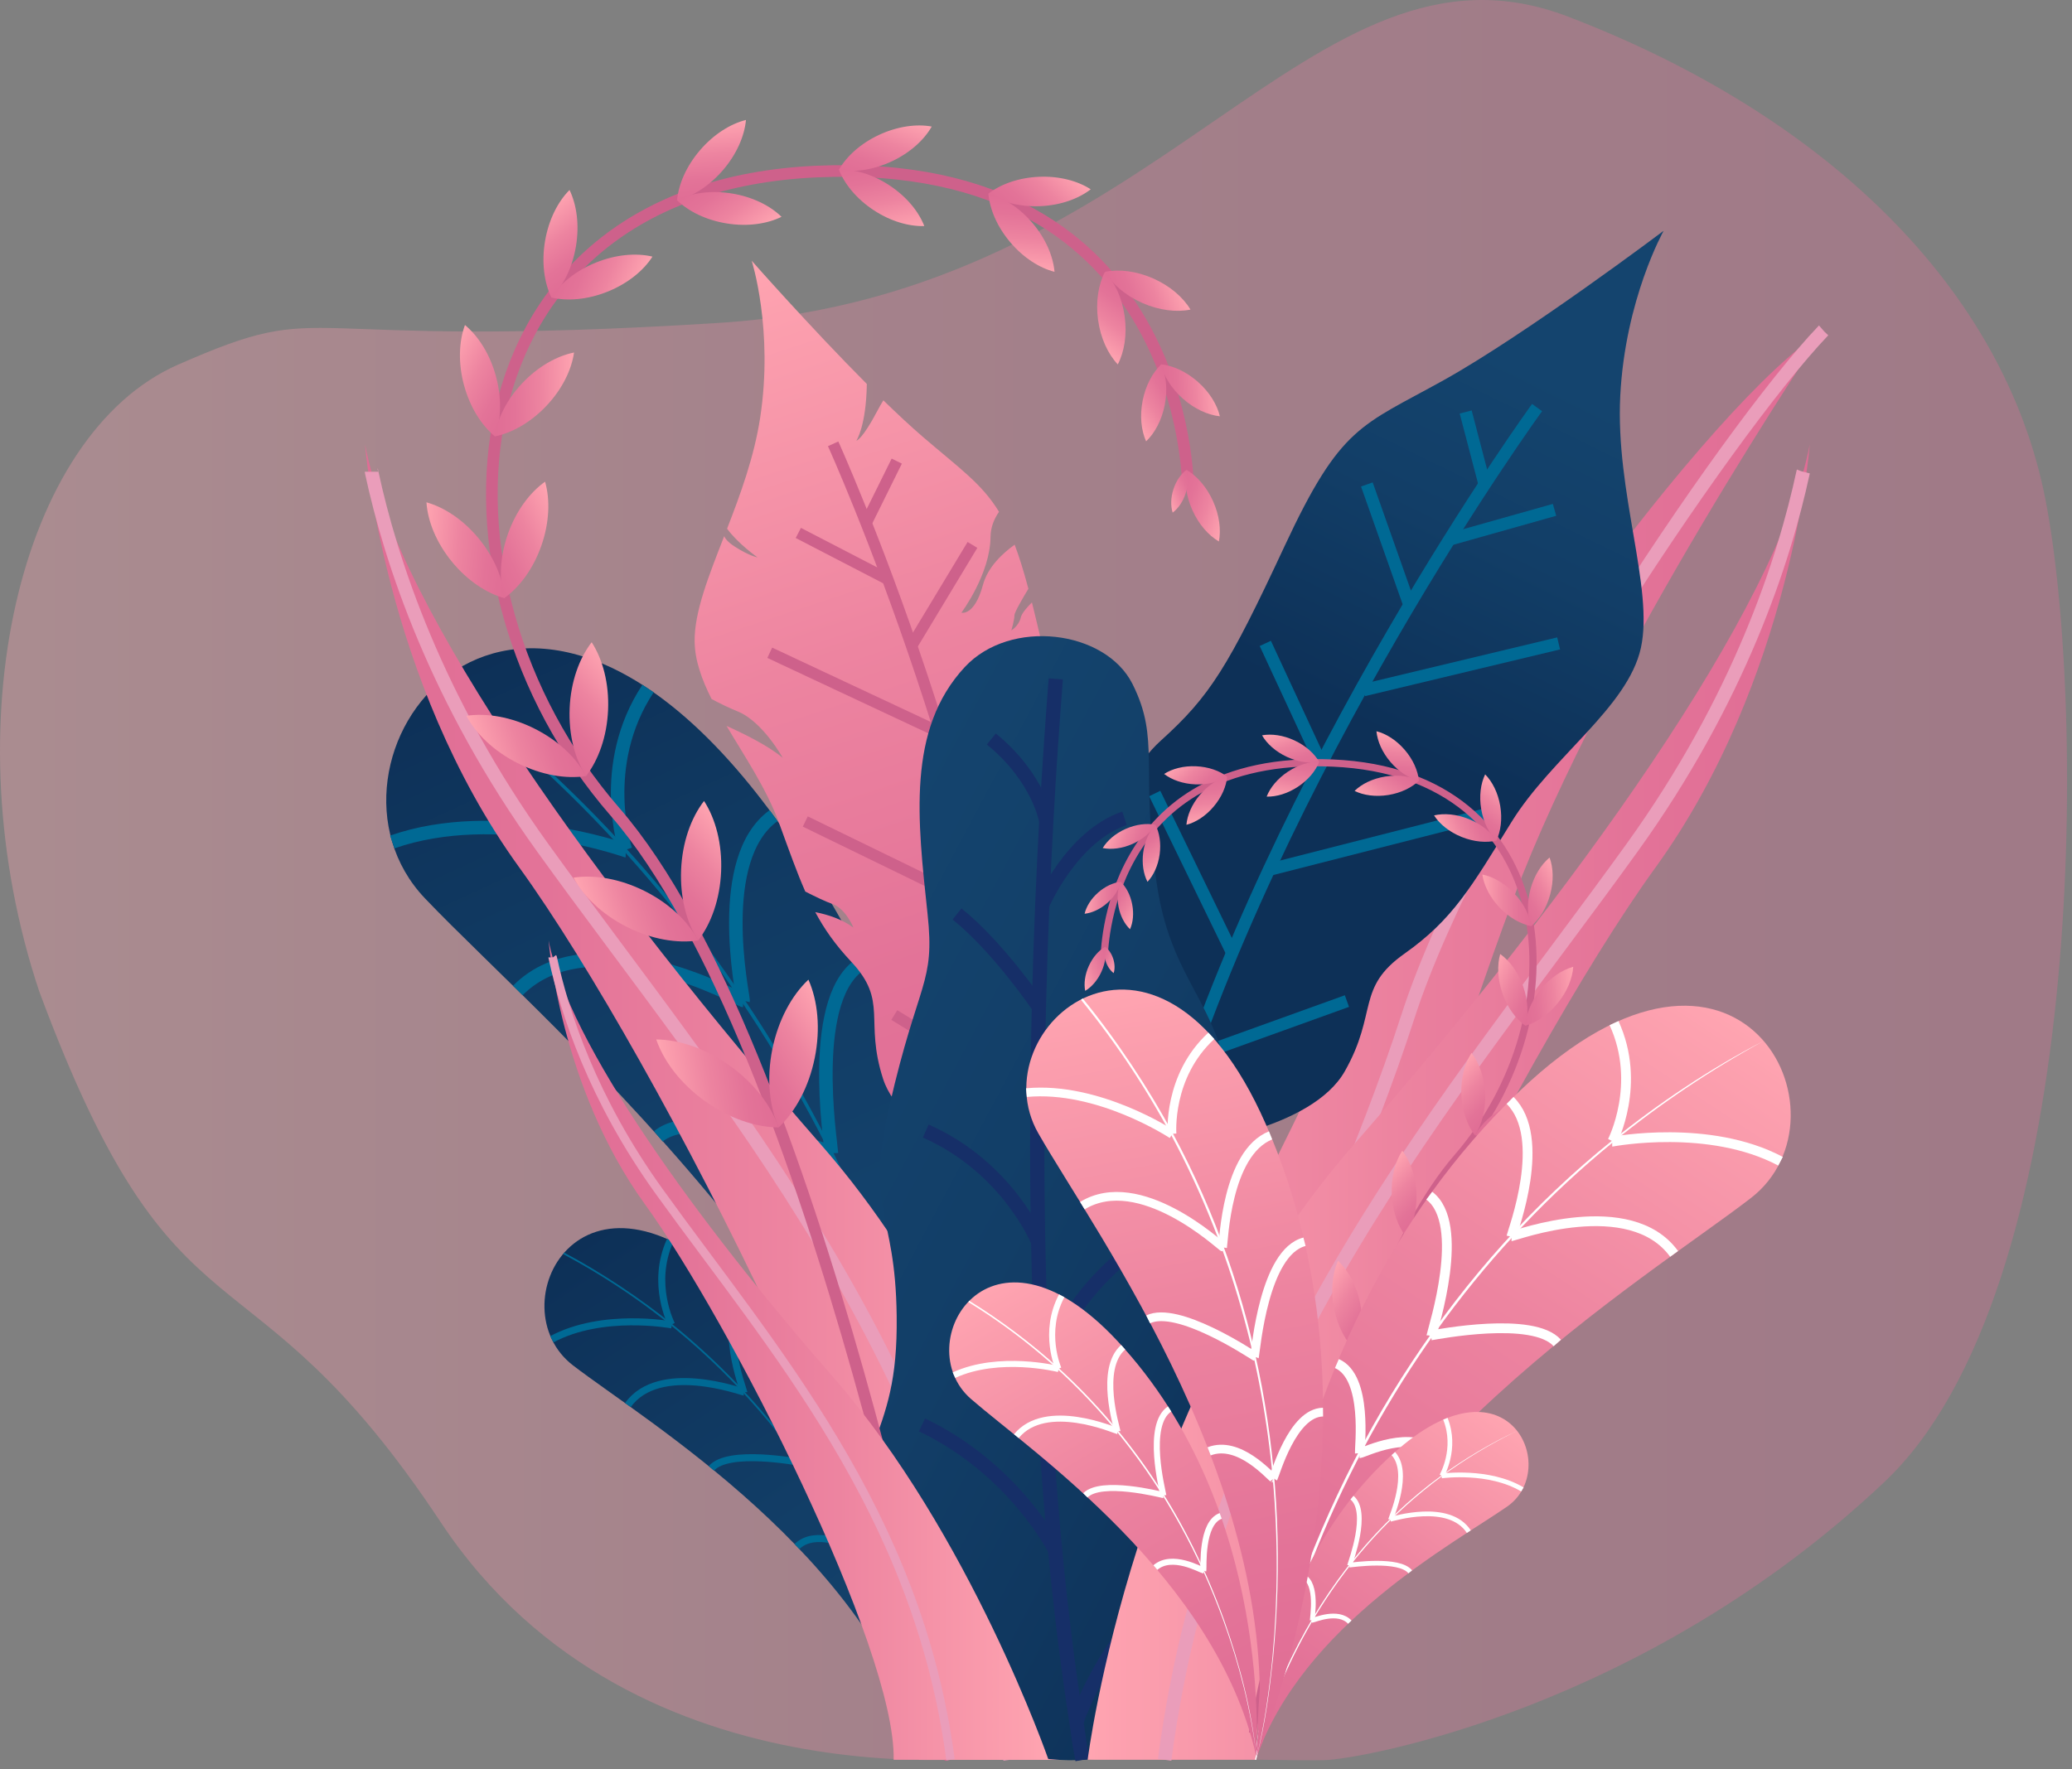 <svg width="233" height="199" viewBox="0 0 233 199" fill="none" xmlns="http://www.w3.org/2000/svg">
<rect x="0" y="0" width="233" height="199" fill="#808080" stroke="none"/>
<path opacity="0.33" d="M114.851 197.364C114.851 197.364 71.52 204.366 49.585 171.26C27.648 138.154 19.993 153.5 4.406 111.5C-5.594 81.5 2.2 48.851 19.993 41.029C37.786 33.206 30.961 39.477 80.854 36.319C130.747 33.161 147.196 -9.295 176.32 1.864C205.445 13.023 225.422 32.55 230.025 56.239C234.624 79.928 234.674 145.164 211.934 166.67C184.779 192.354 152.929 197.872 149.005 197.984C144.328 198.117 114.851 197.366 114.851 197.366V197.364Z" fill="url(#paint0_linear_639_8003)"/>
<path d="M110.482 196.871C110.482 196.871 120.982 135.819 85.657 89.981C56.928 52.7 33.386 85.921 47.791 101.052C61.86 115.832 104.671 151.4 110.482 196.871V196.871Z" fill="url(#paint1_linear_639_8003)"/>
<path d="M49.428 76.802C82.344 101.512 102.802 138.589 109.011 179.466C109.849 185.226 110.469 191.037 110.505 196.863C110.59 191.11 109.906 185.199 109.128 179.451C104.488 147.916 91.478 118.669 70.507 95.543C64.643 89.032 57.071 82.055 49.658 76.502L49.43 76.805L49.428 76.802Z" fill="#006994"/>
<path d="M44.11 94.708C55.912 90.586 70.114 95.591 70.359 95.668H70.361" stroke="#006994" stroke-width="1.52" stroke-miterlimit="10"/>
<path d="M72.873 77.45C67.155 86.106 70.335 95.593 70.335 95.593" stroke="#006994" stroke-width="1.52" stroke-miterlimit="10"/>
<path d="M86.988 91.747C80.294 96.587 83.515 111.612 83.562 112.528C83.562 112.541 83.567 112.548 83.565 112.556L83.57 112.606" stroke="#006994" stroke-width="1.52" stroke-miterlimit="10"/>
<path d="M97.123 108.254C90.734 111.672 93.424 128.407 93.484 129.595V129.61V129.615C93.487 129.688 93.489 129.728 93.489 129.728" stroke="#006994" stroke-width="1.52" stroke-miterlimit="10"/>
<path d="M58.23 111.412C66.42 103.146 82.937 112.33 83.54 112.518H83.543C83.543 112.518 83.558 112.525 83.56 112.525H83.562" stroke="#006994" stroke-width="1.52" stroke-miterlimit="10"/>
<path d="M74.035 127.821C78.389 124.215 92.636 129.34 93.477 129.595H93.485C93.532 129.613 93.555 129.62 93.555 129.62" stroke="#006994" stroke-width="1.52" stroke-miterlimit="10"/>
<path d="M107.332 136.164C102.227 137.501 101.899 148.539 101.716 149.28C101.706 149.318 101.704 149.34 101.696 149.355V149.365" stroke="#006994" stroke-width="1.52" stroke-miterlimit="10"/>
<path d="M89.789 147.513C94.324 144.328 100.996 149.14 101.699 149.353C101.721 149.36 101.736 149.365 101.751 149.368C101.784 149.378 101.799 149.383 101.799 149.383" stroke="#006994" stroke-width="1.52" stroke-miterlimit="10"/>
<path d="M104.152 197.516C104.152 197.516 104.622 165.484 82.9 144.896C65.232 128.151 55.87 147.013 64.442 153.587C72.815 160.011 97.537 174.751 104.152 197.514V197.516Z" fill="url(#paint2_linear_639_8003)"/>
<path d="M63.335 141.067C79.507 149.693 91.561 163.464 98.846 180.279C101.214 185.809 103.141 191.568 104.164 197.509C103.226 191.593 101.269 185.777 98.944 180.239C93.633 167.819 85.896 157.276 75.578 148.93C72.072 146.084 67.647 143.131 63.428 140.894L63.335 141.067V141.067Z" fill="#006994"/>
<path d="M62.054 150.642C67.753 147.591 75.41 149.007 75.543 149.027" stroke="#006994" stroke-width="0.79" stroke-miterlimit="10"/>
<path d="M75.366 139.52C73.138 144.403 75.523 148.992 75.523 148.992" stroke="#006994" stroke-width="0.79" stroke-miterlimit="10"/>
<path d="M83.721 145.691C80.688 148.699 83.538 156.119 83.636 156.582C83.636 156.587 83.641 156.592 83.641 156.595L83.646 156.62" stroke="#006994" stroke-width="0.79" stroke-miterlimit="10"/>
<path d="M90.225 153.312C87.234 155.569 89.949 163.905 90.077 164.508V164.516C90.085 164.553 90.09 164.573 90.09 164.573" stroke="#006994" stroke-width="0.79" stroke-miterlimit="10"/>
<path d="M70.606 158.044C74.127 153.164 83.301 156.532 83.627 156.58C83.627 156.58 83.634 156.58 83.637 156.58" stroke="#006994" stroke-width="0.79" stroke-miterlimit="10"/>
<path d="M79.998 165.161C81.932 162.969 89.622 164.445 90.073 164.508H90.078C90.103 164.513 90.115 164.513 90.115 164.513" stroke="#006994" stroke-width="0.79" stroke-miterlimit="10"/>
<path d="M97.678 166.753C95.178 167.844 95.893 173.51 95.861 173.903C95.861 173.923 95.861 173.935 95.856 173.943V173.948" stroke="#006994" stroke-width="0.79" stroke-miterlimit="10"/>
<path d="M89.622 173.957C91.684 171.965 95.478 173.89 95.856 173.942C95.868 173.942 95.876 173.947 95.883 173.947C95.901 173.947 95.908 173.952 95.908 173.952" stroke="#006994" stroke-width="0.79" stroke-miterlimit="10"/>
<path d="M81.438 60.31C79.679 64.82 78.072 68.842 78.112 72.157C78.14 74.272 78.906 76.422 80.017 78.624C80.855 79.077 81.874 79.585 82.965 80.028C85.782 81.177 88.017 85.243 88.017 85.243C86.481 83.939 83.778 82.585 81.701 81.652C83.755 85.118 86.2 88.724 87.597 92.546C88.738 95.679 89.611 98.141 90.557 100.286C91.691 100.861 92.89 101.437 93.568 101.665C95.122 102.193 95.968 104.342 95.968 104.342C94.701 103.386 93.082 102.876 91.678 102.598C92.712 104.535 93.948 106.282 95.715 108.169C99.932 112.671 97.164 114.7 99.299 121.34C101.433 127.976 113.268 131.895 113.268 131.895L116.191 132.343C116.191 132.343 122.8 118.987 125.853 112.796C128.903 106.605 128.959 97.148 124.897 91.615C123.803 90.126 122.917 88.792 122.139 87.378C121.428 88.006 120.565 88.937 120.302 89.925C119.834 91.7 118.576 92.768 118.576 92.768C118.576 92.768 120.31 88.559 121.033 85.13C119.514 81.697 118.308 77.268 116.413 69.277C116.288 68.751 116.166 68.249 116.043 67.76C115.487 68.311 114.907 68.977 114.787 69.46C114.549 70.451 113.728 70.904 113.728 70.904C113.728 70.904 114.076 69.728 114.076 69.209C114.079 68.859 115.03 67.24 115.645 66.226C115.125 64.264 114.619 62.643 114.099 61.266C112.755 62.23 111.073 63.782 110.535 65.793C109.584 69.322 108.11 68.917 108.11 68.917C108.11 68.917 111.356 64.567 111.386 60.391C111.396 59.33 111.776 58.383 112.342 57.57C110.4 54.385 107.925 52.71 103.736 49.104C102.382 47.938 100.883 46.537 99.334 45.03C99.101 45.408 98.876 45.808 98.658 46.219C96.946 49.472 96.303 49.57 96.303 49.57C96.303 49.57 97.404 47.92 97.477 43.191C91.07 36.759 84.529 29.327 84.529 29.327C84.529 29.327 87.004 37.067 85.48 46.999C84.802 51.404 83.263 55.603 81.761 59.467C82.98 61.151 85.184 62.695 85.184 62.695C85.184 62.695 84.278 62.548 82.629 61.487C81.871 60.996 81.553 60.598 81.436 60.313L81.438 60.31Z" fill="url(#paint3_linear_639_8003)"/>
<path d="M93.688 49.922C93.688 49.922 112.73 91.927 116.196 132.341C119.662 172.751 115.728 186.735 113.466 197.704" stroke="#CE618B" stroke-width="1.28" stroke-miterlimit="10"/>
<path d="M97.398 58.829L100.842 51.867" stroke="#CE618B" stroke-width="1.28" stroke-miterlimit="10"/>
<path d="M99.82 65.153L89.773 59.947" stroke="#CE618B" stroke-width="1.28" stroke-miterlimit="10"/>
<path d="M102.509 72.645L109.355 61.294" stroke="#CE618B" stroke-width="1.28" stroke-miterlimit="10"/>
<path d="M105.371 82.243L86.56 73.424" stroke="#CE618B" stroke-width="1.28" stroke-miterlimit="10"/>
<path d="M108.149 90.616L116.34 79.563" stroke="#CE618B" stroke-width="1.28" stroke-miterlimit="10"/>
<path d="M111.109 102.413L90.556 92.405" stroke="#CE618B" stroke-width="1.28" stroke-miterlimit="10"/>
<path d="M113.221 111.677L124.422 97.12" stroke="#CE618B" stroke-width="1.28" stroke-miterlimit="10"/>
<path d="M114.988 123.001L100.566 114.175" stroke="#CE618B" stroke-width="1.28" stroke-miterlimit="10"/>
<path d="M109.04 197.944C109.04 197.944 149.301 120.769 154.629 106.51C162.069 86.592 192.577 44.83 205.1 37.152C205.1 37.152 180.452 73.621 170.192 101.052C157.627 134.64 153.147 162.326 129.844 197.827L109.043 197.944H109.04Z" fill="url(#paint4_linear_639_8003)"/>
<path d="M120.769 197.424C126.855 185.89 149.052 143.047 158.342 114.285C165.892 90.919 193.885 48.879 205.041 37.192L205.049 37.185" stroke="#EA9DBA" stroke-width="1.52" stroke-miterlimit="10"/>
<path d="M134.082 128.642C134.082 128.642 147.513 127.068 151.234 120.484C154.958 113.899 152.463 111.137 157.929 107.275C163.394 103.414 165.461 99.755 169.973 92.458C174.485 85.16 183.049 79.575 184.521 72.876C185.992 66.176 181.648 55.418 182.201 44.532C182.756 33.646 187.078 25.963 187.078 25.963C187.078 25.963 171.63 37.595 162.338 42.768C153.046 47.94 150.794 47.825 144.455 61.426C138.116 75.028 136.069 78.311 130.546 83.299C125.023 88.286 123.006 98.344 124.895 105.591C126.785 112.838 130.881 128.477 130.881 128.477L134.082 128.639V128.642Z" fill="url(#paint5_linear_639_8003)"/>
<path d="M172.846 45.843C172.846 45.843 143.416 86.301 130.881 128.479C118.346 170.656 119.464 185.797 119.464 197.944" stroke="#006994" stroke-width="1.39" stroke-miterlimit="10"/>
<path d="M166.953 54.492L164.818 46.341" stroke="#006994" stroke-width="1.39" stroke-miterlimit="10"/>
<path d="M162.992 60.68L174.809 57.349" stroke="#006994" stroke-width="1.39" stroke-miterlimit="10"/>
<path d="M158.496 68.053L153.706 54.492" stroke="#006994" stroke-width="1.39" stroke-miterlimit="10"/>
<path d="M153.354 77.623L175.271 72.372" stroke="#006994" stroke-width="1.39" stroke-miterlimit="10"/>
<path d="M148.566 85.911L142.285 72.372" stroke="#006994" stroke-width="1.39" stroke-miterlimit="10"/>
<path d="M142.839 97.795L166.865 91.664" stroke="#006994" stroke-width="1.39" stroke-miterlimit="10"/>
<path d="M138.566 107.177L129.853 89.257" stroke="#006994" stroke-width="1.39" stroke-miterlimit="10"/>
<path d="M134.21 118.819L151.465 112.603" stroke="#006994" stroke-width="1.39" stroke-miterlimit="10"/>
<path d="M122.251 197.944C122.251 197.944 117.174 157.193 92.434 128.88C67.694 100.566 44.573 68.504 41.052 50.002C41.052 50.002 43.087 76.439 58.434 97.633C73.782 118.824 103.778 177.836 103.335 197.947H122.254L122.251 197.944Z" fill="url(#paint6_linear_639_8003)"/>
<path d="M113.592 197.944C107.721 153.179 81.247 123.457 61.001 95.318C49.009 78.654 43.934 63.066 41.794 53.126C41.789 53.113 41.789 53.103 41.787 53.091C41.782 53.083 41.779 53.076 41.779 53.063" stroke="#EA9DBA" stroke-width="1.52" stroke-miterlimit="10"/>
<path d="M105.753 193.617C105.753 193.617 89.96 185.054 98.055 162.976C99.705 158.482 100.921 155.319 100.833 148.024C100.686 135.784 97.232 136.575 100.01 124.438C103.276 110.163 105.155 110.761 104.309 102.833C103.178 92.25 101.954 82.072 108.488 75.035C113.619 69.512 124.299 70.879 127.343 76.922C130.501 83.198 128.221 86.422 130.048 99.187C131.875 111.952 138.223 112.448 138.949 127.758C139.677 143.066 137.763 137.631 137.092 150.051C136.399 162.871 144.37 163.279 142.39 180.341C142.39 180.341 142.458 191.62 129.222 196.465C116.439 201.142 105.751 193.62 105.751 193.62L105.753 193.617Z" fill="url(#paint7_linear_639_8003)"/>
<path d="M118.725 76.364C118.373 80.856 117.99 86.264 117.657 92.375C117.494 95.348 117.339 98.489 117.206 101.767C117.054 105.428 116.924 109.272 116.826 113.254V113.259C116.728 117.395 116.663 121.685 116.648 126.089C116.626 130.521 116.656 135.071 116.746 139.695V139.7C116.839 144.325 116.989 149.022 117.209 153.762C117.527 160.579 117.995 167.476 118.645 174.335V174.34C119.269 180.857 120.057 187.338 121.045 193.68C121.511 196.7 121.168 195.006 121.729 197.954" stroke="#162F68" stroke-width="1.6" stroke-miterlimit="10"/>
<path d="M117.209 101.77C117.209 101.77 120.475 94.092 126.453 92.045" stroke="#162F68" stroke-width="1.6" stroke-miterlimit="10"/>
<path d="M117.658 92.375C117.658 92.375 116.842 87.495 111.477 83.123" stroke="#162F68" stroke-width="1.6" stroke-miterlimit="10"/>
<path d="M116.828 113.259C116.828 113.259 112.238 106.492 107.619 102.806" stroke="#162F68" stroke-width="1.6" stroke-miterlimit="10"/>
<path d="M116.648 126.092C116.648 126.092 121.793 114.395 128.055 113.932" stroke="#162F68" stroke-width="1.6" stroke-miterlimit="10"/>
<path d="M116.75 139.7C116.75 139.7 113.392 131.332 104.102 127.223" stroke="#162F68" stroke-width="1.6" stroke-miterlimit="10"/>
<path d="M117.21 153.762C117.21 153.762 123.186 139.015 134.857 137.696" stroke="#162F68" stroke-width="1.6" stroke-miterlimit="10"/>
<path d="M118.648 174.343C118.648 174.343 114.089 165.241 103.676 160.276" stroke="#162F68" stroke-width="1.6" stroke-miterlimit="10"/>
<path d="M121.047 193.682C121.047 193.682 125.463 180.426 136.137 175.449" stroke="#162F68" stroke-width="1.6" stroke-miterlimit="10"/>
<path d="M122.308 197.944C122.308 197.944 127.386 157.193 152.126 128.88C176.866 100.566 199.987 68.504 203.508 50.002C203.508 50.002 201.473 76.439 186.125 97.633C170.777 118.824 140.782 177.836 141.225 197.947H122.306L122.308 197.944Z" fill="url(#paint8_linear_639_8003)"/>
<path d="M202.779 53.063C202.779 53.063 202.774 53.083 202.772 53.091C202.767 53.103 202.767 53.113 202.764 53.126C200.625 63.066 195.55 78.654 183.557 95.318C163.309 123.457 136.835 153.179 130.967 197.944" stroke="#EA9DBA" stroke-width="1.52" stroke-miterlimit="10"/>
<path d="M106.886 197.944C106.886 197.944 91.803 117.391 69.148 91.307C46.492 65.226 50.039 21.156 91.833 19.297C133.625 17.44 133.588 54.77 133.588 54.77" stroke="#CE618B" stroke-width="1.31" stroke-miterlimit="10"/>
<path d="M134.092 57.4C133.374 55.809 133.171 54.175 133.429 52.851C134.592 53.532 135.683 54.763 136.402 56.357C137.12 57.948 137.323 59.583 137.065 60.906C135.901 60.226 134.81 58.995 134.092 57.4Z" fill="url(#paint9_linear_639_8003)"/>
<path d="M133.027 44.853C131.718 43.696 130.865 42.292 130.557 40.981C131.896 41.124 133.398 41.797 134.704 42.953C136.013 44.109 136.866 45.513 137.174 46.825C135.835 46.682 134.333 46.009 133.027 44.853Z" fill="url(#paint10_linear_639_8003)"/>
<path d="M128.453 34.079C126.551 33.238 125.075 31.952 124.254 30.576C125.825 30.255 127.77 30.481 129.672 31.319C131.574 32.16 133.05 33.446 133.871 34.822C132.3 35.143 130.355 34.918 128.453 34.079V34.079Z" fill="url(#paint11_linear_639_8003)"/>
<path d="M130.977 45.556C131.315 43.844 131.137 42.207 130.587 40.981C129.611 41.907 128.83 43.356 128.492 45.068C128.154 46.779 128.332 48.416 128.882 49.642C129.858 48.717 130.639 47.267 130.977 45.556V45.556Z" fill="url(#paint12_linear_639_8003)"/>
<path d="M126.471 35.576C126.186 33.516 125.352 31.742 124.254 30.576C123.515 31.997 123.195 33.932 123.48 35.991C123.766 38.051 124.599 39.825 125.698 40.991C126.436 39.57 126.756 37.635 126.471 35.576V35.576Z" fill="url(#paint13_linear_639_8003)"/>
<path d="M116.971 23.191C114.696 23.288 112.622 22.738 111.148 21.784C112.537 20.708 114.556 19.985 116.831 19.887C119.106 19.79 121.18 20.34 122.654 21.294C121.265 22.37 119.246 23.093 116.971 23.191Z" fill="url(#paint14_linear_639_8003)"/>
<path d="M116.125 25.11C114.653 23.371 112.844 22.217 111.145 21.779C111.295 23.529 112.131 25.506 113.602 27.245C115.073 28.984 116.883 30.138 118.582 30.576C118.432 28.827 117.596 26.85 116.125 25.11Z" fill="url(#paint15_linear_639_8003)"/>
<path d="M100.253 18.163C98.189 19.124 96.062 19.412 94.335 19.096C95.203 17.57 96.795 16.128 98.857 15.168C100.922 14.207 103.049 13.919 104.775 14.234C103.907 15.761 102.315 17.202 100.253 18.163Z" fill="url(#paint16_linear_639_8003)"/>
<path d="M100.048 20.869C98.149 19.612 96.089 19.012 94.332 19.069C94.965 20.706 96.324 22.37 98.224 23.626C100.123 24.883 102.183 25.483 103.939 25.426C103.306 23.789 101.947 22.125 100.048 20.869V20.869Z" fill="url(#paint17_linear_639_8003)"/>
<path d="M81.307 19.127C79.776 20.913 77.896 22.095 76.135 22.535C76.3 20.726 77.18 18.689 78.712 16.902C80.244 15.115 82.123 13.934 83.885 13.493C83.72 15.303 82.839 17.34 81.307 19.127Z" fill="url(#paint18_linear_639_8003)"/>
<path d="M82.272 21.759C79.947 21.389 77.75 21.704 76.121 22.508C77.417 23.779 79.407 24.762 81.732 25.135C84.056 25.506 86.254 25.19 87.883 24.387C86.587 23.116 84.597 22.132 82.272 21.759Z" fill="url(#paint19_linear_639_8003)"/>
<path d="M64.765 27.718C64.362 30.113 63.331 32.155 62.01 33.481C61.194 31.794 60.886 29.527 61.289 27.132C61.692 24.737 62.723 22.695 64.044 21.369C64.86 23.056 65.168 25.323 64.765 27.718V27.718Z" fill="url(#paint20_linear_639_8003)"/>
<path d="M67.017 29.53C64.765 30.438 62.993 31.887 61.985 33.464C63.806 33.897 66.086 33.706 68.338 32.798C70.591 31.89 72.363 30.441 73.371 28.864C71.549 28.431 69.269 28.621 67.017 29.53Z" fill="url(#paint21_linear_639_8003)"/>
<path d="M55.775 42.343C56.443 44.823 56.351 47.24 55.665 49.097C54.138 47.836 52.844 45.791 52.176 43.314C51.508 40.834 51.601 38.416 52.286 36.559C53.813 37.821 55.107 39.865 55.775 42.343Z" fill="url(#paint22_linear_639_8003)"/>
<path d="M58.737 43.091C56.973 44.958 55.91 47.13 55.632 49.089C57.574 48.702 59.681 47.515 61.445 45.651C63.209 43.784 64.273 41.612 64.551 39.652C62.609 40.04 60.502 41.227 58.737 43.091Z" fill="url(#paint23_linear_639_8003)"/>
<path d="M53.887 60.636C55.621 62.768 56.585 65.171 56.723 67.285C54.681 66.717 52.526 65.283 50.792 63.151C49.057 61.019 48.094 58.617 47.956 56.502C49.998 57.07 52.153 58.504 53.887 60.636Z" fill="url(#paint24_linear_639_8003)"/>
<path d="M57.11 60.075C56.199 62.668 56.104 65.256 56.687 67.29C58.416 66.066 59.961 63.987 60.871 61.397C61.782 58.804 61.877 56.216 61.294 54.182C59.565 55.406 58.021 57.485 57.11 60.075Z" fill="url(#paint25_linear_639_8003)"/>
<path d="M60.149 81.978C62.809 83.319 64.829 85.268 65.902 87.298C63.63 87.641 60.862 87.178 58.202 85.837C55.542 84.495 53.522 82.546 52.449 80.516C54.721 80.173 57.489 80.636 60.149 81.978Z" fill="url(#paint26_linear_639_8003)"/>
<path d="M64.057 79.678C63.931 82.653 64.65 85.368 65.901 87.296C67.307 85.479 68.253 82.836 68.379 79.861C68.504 76.885 67.785 74.17 66.534 72.243C65.128 74.06 64.182 76.702 64.057 79.678Z" fill="url(#paint27_linear_639_8003)"/>
<path d="M76.591 97.846C76.461 100.947 77.21 103.775 78.511 105.782C79.977 103.89 80.961 101.134 81.091 98.034C81.221 94.933 80.473 92.105 79.171 90.098C77.705 91.99 76.722 94.746 76.591 97.846Z" fill="url(#paint28_linear_639_8003)"/>
<path d="M82.1 119.896C84.82 121.853 86.724 124.375 87.562 126.82C84.977 126.803 81.982 125.802 79.259 123.845C76.539 121.888 74.635 119.365 73.796 116.92C76.381 116.938 79.377 117.939 82.1 119.896Z" fill="url(#paint29_linear_639_8003)"/>
<path d="M86.849 118.024C86.189 121.31 86.511 124.453 87.562 126.815C89.444 125.043 90.959 122.271 91.622 118.985C92.282 115.699 91.96 112.556 90.908 110.193C89.026 111.965 87.513 114.738 86.849 118.024Z" fill="url(#paint30_linear_639_8003)"/>
<path d="M133.335 55.478C133.643 54.528 133.653 53.587 133.42 52.851C132.802 53.311 132.262 54.082 131.954 55.033C131.646 55.984 131.636 56.925 131.869 57.661C132.487 57.2 133.027 56.429 133.335 55.478Z" fill="url(#paint31_linear_639_8003)"/>
<path d="M72.522 100.241C75.292 101.637 77.397 103.669 78.516 105.784C76.148 106.142 73.265 105.659 70.493 104.262C67.722 102.866 65.618 100.834 64.499 98.719C66.866 98.361 69.749 98.844 72.522 100.241Z" fill="url(#paint32_linear_639_8003)"/>
<path d="M140.841 194.936C140.841 194.936 149.91 146.245 163.864 130.181C177.818 114.117 175.634 86.975 149.893 85.831C124.152 84.688 124.177 107.678 124.177 107.678" stroke="#CE618B" stroke-width="0.81" stroke-miterlimit="10"/>
<path d="M123.863 109.295C124.306 108.314 124.431 107.308 124.271 106.494C123.555 106.915 122.882 107.673 122.439 108.654C121.996 109.635 121.871 110.641 122.031 111.454C122.747 111.034 123.42 110.276 123.863 109.295Z" fill="url(#paint33_linear_639_8003)"/>
<path d="M124.521 101.567C125.327 100.856 125.853 99.99 126.043 99.182C125.22 99.27 124.294 99.685 123.488 100.396C122.682 101.107 122.157 101.972 121.966 102.781C122.79 102.693 123.716 102.278 124.521 101.567Z" fill="url(#paint34_linear_639_8003)"/>
<path d="M127.34 94.933C128.511 94.415 129.42 93.621 129.928 92.776C128.959 92.578 127.761 92.716 126.589 93.234C125.418 93.752 124.51 94.545 124.002 95.391C124.97 95.588 126.169 95.451 127.34 94.933Z" fill="url(#paint35_linear_639_8003)"/>
<path d="M125.784 102.003C125.577 100.946 125.684 99.941 126.024 99.185C126.625 99.755 127.108 100.646 127.313 101.702C127.519 102.758 127.413 103.764 127.073 104.52C126.472 103.95 125.989 103.059 125.784 102.003Z" fill="url(#paint36_linear_639_8003)"/>
<path d="M128.561 95.854C128.736 94.585 129.249 93.494 129.928 92.773C130.383 93.649 130.578 94.84 130.403 96.109C130.228 97.378 129.715 98.469 129.037 99.189C128.581 98.314 128.386 97.123 128.561 95.854Z" fill="url(#paint37_linear_639_8003)"/>
<path d="M134.41 88.226C135.811 88.286 137.09 87.948 137.996 87.36C137.14 86.697 135.896 86.252 134.495 86.192C133.094 86.131 131.815 86.469 130.909 87.057C131.765 87.721 133.009 88.166 134.41 88.226Z" fill="url(#paint38_linear_639_8003)"/>
<path d="M134.928 89.41C135.834 88.339 136.948 87.628 137.996 87.358C137.904 88.436 137.388 89.653 136.482 90.724C135.576 91.795 134.463 92.505 133.414 92.776C133.507 91.697 134.022 90.481 134.928 89.41Z" fill="url(#paint39_linear_639_8003)"/>
<path d="M144.705 85.13C145.977 85.724 147.288 85.899 148.352 85.706C147.816 84.768 146.838 83.877 145.566 83.286C144.295 82.693 142.984 82.518 141.92 82.71C142.456 83.649 143.434 84.54 144.705 85.13Z" fill="url(#paint40_linear_639_8003)"/>
<path d="M144.833 86.797C146.002 86.024 147.273 85.653 148.352 85.689C147.961 86.697 147.125 87.721 145.957 88.494C144.788 89.267 143.517 89.638 142.438 89.603C142.828 88.594 143.664 87.57 144.833 86.797Z" fill="url(#paint41_linear_639_8003)"/>
<path d="M156.373 85.724C157.316 86.825 158.475 87.553 159.559 87.823C159.456 86.71 158.915 85.453 157.969 84.352C157.026 83.251 155.867 82.523 154.784 82.253C154.886 83.366 155.427 84.623 156.373 85.724Z" fill="url(#paint42_linear_639_8003)"/>
<path d="M155.78 87.345C157.211 87.118 158.565 87.31 159.568 87.806C158.77 88.589 157.544 89.195 156.112 89.425C154.681 89.653 153.327 89.46 152.324 88.964C153.122 88.181 154.348 87.576 155.78 87.345Z" fill="url(#paint43_linear_639_8003)"/>
<path d="M166.564 91.014C166.812 92.488 167.448 93.747 168.261 94.565C168.764 93.526 168.952 92.13 168.704 90.656C168.456 89.182 167.82 87.923 167.007 87.105C166.504 88.143 166.316 89.54 166.564 91.014Z" fill="url(#paint44_linear_639_8003)"/>
<path d="M165.175 92.13C166.561 92.691 167.652 93.582 168.275 94.552C167.154 94.818 165.748 94.703 164.361 94.142C162.975 93.582 161.884 92.691 161.261 91.72C162.382 91.454 163.788 91.57 165.175 92.13Z" fill="url(#paint45_linear_639_8003)"/>
<path d="M172.102 100.02C171.692 101.547 171.747 103.036 172.17 104.18C173.11 103.404 173.906 102.145 174.319 100.619C174.73 99.092 174.675 97.603 174.252 96.459C173.311 97.235 172.515 98.494 172.102 100.02Z" fill="url(#paint46_linear_639_8003)"/>
<path d="M170.276 100.484C171.362 101.632 172.017 102.971 172.188 104.177C170.991 103.94 169.692 103.209 168.606 102.06C167.52 100.912 166.865 99.573 166.694 98.367C167.891 98.604 169.189 99.335 170.276 100.484Z" fill="url(#paint47_linear_639_8003)"/>
<path d="M173.263 111.289C172.194 112.603 171.601 114.082 171.516 115.383C172.772 115.033 174.101 114.15 175.167 112.838C176.236 111.525 176.829 110.046 176.914 108.744C175.658 109.095 174.329 109.978 173.263 111.289Z" fill="url(#paint48_linear_639_8003)"/>
<path d="M171.279 110.944C171.839 112.541 171.897 114.135 171.539 115.389C170.473 114.635 169.522 113.354 168.961 111.757C168.401 110.161 168.343 108.567 168.701 107.313C169.767 108.066 170.718 109.347 171.279 110.944Z" fill="url(#paint49_linear_639_8003)"/>
<path d="M169.406 124.433C167.767 125.259 166.523 126.46 165.863 127.711C167.261 127.921 168.966 127.638 170.605 126.813C172.244 125.987 173.488 124.786 174.148 123.534C172.75 123.324 171.045 123.607 169.406 124.433Z" fill="url(#paint50_linear_639_8003)"/>
<path d="M166.999 123.016C167.077 124.848 166.634 126.52 165.863 127.708C164.997 126.59 164.414 124.961 164.336 123.129C164.259 121.297 164.702 119.625 165.473 118.437C166.338 119.555 166.921 121.184 166.999 123.016Z" fill="url(#paint51_linear_639_8003)"/>
<path d="M159.278 134.207C159.358 136.117 158.898 137.859 158.094 139.095C157.191 137.929 156.585 136.235 156.505 134.323C156.425 132.413 156.886 130.671 157.689 129.435C158.592 130.601 159.198 132.296 159.278 134.207Z" fill="url(#paint52_linear_639_8003)"/>
<path d="M155.885 147.786C154.209 148.992 153.038 150.546 152.522 152.05C154.114 152.04 155.96 151.425 157.635 150.219C159.311 149.012 160.483 147.458 160.998 145.954C159.406 145.964 157.56 146.58 155.885 147.786Z" fill="url(#paint53_linear_639_8003)"/>
<path d="M152.962 146.635C153.37 148.659 153.17 150.594 152.524 152.05C151.365 150.959 150.432 149.253 150.024 147.228C149.616 145.203 149.816 143.269 150.462 141.813C151.621 142.904 152.554 144.61 152.962 146.635Z" fill="url(#paint54_linear_639_8003)"/>
<path d="M124.331 108.114C124.141 107.528 124.136 106.947 124.279 106.494C124.659 106.777 124.992 107.253 125.182 107.838C125.372 108.424 125.377 109.004 125.235 109.457C124.854 109.175 124.521 108.699 124.331 108.114Z" fill="url(#paint55_linear_639_8003)"/>
<path d="M161.787 135.681C160.08 136.542 158.784 137.794 158.095 139.095C159.552 139.315 161.329 139.017 163.035 138.159C164.742 137.298 166.038 136.047 166.727 134.745C165.27 134.525 163.493 134.823 161.787 135.681Z" fill="url(#paint56_linear_639_8003)"/>
<path d="M117.906 197.944C117.906 197.944 109.115 172.559 93.702 154.918C78.291 137.281 63.887 117.308 61.692 105.781C61.692 105.781 62.958 122.25 72.52 135.454C82.083 148.654 100.769 185.417 100.491 197.944H117.904H117.906Z" fill="url(#paint57_linear_639_8003)"/>
<path d="M106.885 197.944C103.229 170.056 86.734 151.54 74.122 134.012C66.652 123.632 63.489 113.919 62.157 107.728C62.157 107.721 62.157 107.713 62.152 107.706C62.152 107.701 62.147 107.696 62.147 107.688" stroke="#EA9DBA" stroke-width="0.95" stroke-miterlimit="10"/>
<path d="M141.392 196.548C141.392 196.548 140.586 151.628 170.959 122.656C195.659 99.095 208.878 125.501 196.885 134.763C185.171 143.81 150.566 164.593 141.394 196.548H141.392Z" fill="url(#paint58_linear_639_8003)"/>
<path d="M141.505 196.556C142.891 188.235 145.562 180.146 148.822 172.381C156.152 155.124 167.271 139.986 181.365 128.499C186.643 124.178 192.339 120.369 198.322 117.088C192.304 120.201 186.545 124.07 181.233 128.337C163.87 142.308 150.975 162.156 144.183 184.178C142.959 188.232 141.885 192.331 141.232 196.52L141.505 196.556V196.556Z" fill="white"/>
<path d="M181.296 128.417H181.299C181.484 128.389 192.217 126.365 200.223 130.619" stroke="white" stroke-width="1.1" stroke-miterlimit="10"/>
<path d="M181.322 128.367C181.322 128.367 184.646 121.915 181.5 115.081" stroke="white" stroke-width="1.1" stroke-miterlimit="10"/>
<path d="M169.964 139.105L169.971 139.072C169.971 139.072 169.974 139.057 169.976 139.05C170.112 138.399 174.076 127.981 169.809 123.777" stroke="white" stroke-width="1.1" stroke-miterlimit="10"/>
<path d="M160.963 150.286C160.963 150.286 160.969 150.259 160.979 150.206C160.979 150.206 160.979 150.204 160.981 150.204V150.194C161.156 149.348 164.927 137.646 160.723 134.493" stroke="white" stroke-width="1.1" stroke-miterlimit="10"/>
<path d="M169.974 139.05H169.977C169.977 139.05 169.984 139.048 169.989 139.048H169.992C170.447 138.98 183.298 134.213 188.258 141.042" stroke="white" stroke-width="1.1" stroke-miterlimit="10"/>
<path d="M160.932 150.201C160.932 150.201 160.949 150.199 160.984 150.194H160.989C161.62 150.101 172.398 147.999 175.121 151.062" stroke="white" stroke-width="1.1" stroke-miterlimit="10"/>
<path d="M152.921 163.46V163.452C152.921 163.452 152.919 163.425 152.916 163.4C152.866 162.847 153.847 154.899 150.334 153.377" stroke="white" stroke-width="1.1" stroke-miterlimit="10"/>
<path d="M152.846 163.462C152.846 163.462 152.856 163.46 152.881 163.457C152.891 163.457 152.904 163.455 152.919 163.452C153.447 163.377 158.76 160.662 161.66 163.445" stroke="white" stroke-width="1.1" stroke-miterlimit="10"/>
<path d="M141.203 197.954C141.203 197.954 141.899 176.243 157.262 162.987C169.757 152.203 175.502 165.274 169.489 169.458C163.615 173.545 146.403 182.747 141.203 197.957V197.954Z" fill="url(#paint59_linear_639_8003)"/>
<path d="M141.255 197.962C142.594 191.991 145.129 186.308 148.322 181.103C152.049 175.152 156.523 170.227 162.141 166.055C164.651 164.191 167.669 162.361 170.607 160.955C167.667 162.294 164.616 164.14 162.084 165.977C154.827 171.28 149.261 178.185 145.247 186.403C143.473 190.087 141.994 193.933 141.123 197.937L141.253 197.962H141.255Z" fill="white"/>
<path d="M162.113 166.017C162.203 166.007 167.433 165.289 171.197 167.536" stroke="white" stroke-width="0.53" stroke-miterlimit="10"/>
<path d="M162.127 165.995C162.127 165.995 163.889 162.959 162.535 159.583" stroke="white" stroke-width="0.53" stroke-miterlimit="10"/>
<path d="M156.384 170.905L156.389 170.89C156.389 170.89 156.389 170.882 156.392 170.88C156.472 170.569 158.636 165.634 156.679 163.5" stroke="white" stroke-width="0.53" stroke-miterlimit="10"/>
<path d="M151.767 176.087C151.767 176.087 151.77 176.075 151.777 176.05V176.045C151.882 175.64 153.984 170.081 152.032 168.457" stroke="white" stroke-width="0.53" stroke-miterlimit="10"/>
<path d="M156.391 170.88C156.391 170.88 156.396 170.88 156.398 170.88C156.618 170.857 162.94 168.865 165.172 172.284" stroke="white" stroke-width="0.53" stroke-miterlimit="10"/>
<path d="M151.756 176.047C151.756 176.047 151.764 176.047 151.781 176.045H151.784C152.091 176.015 157.347 175.259 158.588 176.806" stroke="white" stroke-width="0.53" stroke-miterlimit="10"/>
<path d="M147.567 182.256V182.251C147.567 182.251 147.567 182.239 147.567 182.226C147.557 181.958 148.22 178.142 146.561 177.324" stroke="white" stroke-width="0.53" stroke-miterlimit="10"/>
<path d="M147.532 182.256C147.532 182.256 147.537 182.256 147.55 182.256C147.555 182.256 147.56 182.256 147.567 182.256C147.825 182.234 150.455 181.05 151.789 182.464" stroke="white" stroke-width="0.53" stroke-miterlimit="10"/>
<path d="M141.255 197.489C141.255 197.489 143.352 169.779 125.629 150.807C111.215 135.376 102.113 151.212 109.188 157.359C116.1 163.362 136.728 177.429 141.253 197.489H141.255Z" fill="url(#paint60_linear_639_8003)"/>
<path d="M108.894 146.46C122.44 154.781 132.152 167.344 137.573 182.286C139.344 187.191 140.676 192.324 141.281 197.484C140.736 192.281 139.394 187.184 137.66 182.256C133.716 171.222 127.575 161.685 119.081 153.913C116.196 151.262 112.52 148.475 108.984 146.315L108.894 146.46V146.46Z" fill="white"/>
<path d="M107.275 154.681C112.37 152.338 118.926 153.97 119.039 153.995" stroke="white" stroke-width="0.68" stroke-miterlimit="10"/>
<path d="M119.391 145.754C117.203 149.863 119.028 153.965 119.028 153.965" stroke="white" stroke-width="0.68" stroke-miterlimit="10"/>
<path d="M126.301 151.54C123.515 153.985 125.593 160.559 125.653 160.965C125.653 160.97 125.655 160.972 125.655 160.977L125.66 161" stroke="white" stroke-width="0.68" stroke-miterlimit="10"/>
<path d="M131.527 158.482C128.82 160.279 130.732 167.639 130.809 168.167V168.174C130.814 168.207 130.817 168.224 130.817 168.224" stroke="white" stroke-width="0.68" stroke-miterlimit="10"/>
<path d="M114.291 161.543C117.6 157.504 125.365 160.905 125.643 160.962H125.65" stroke="white" stroke-width="0.68" stroke-miterlimit="10"/>
<path d="M122.05 168.199C123.842 166.405 130.421 168.087 130.809 168.167H130.811C130.834 168.172 130.844 168.174 130.844 168.174" stroke="white" stroke-width="0.68" stroke-miterlimit="10"/>
<path d="M137.273 170.512C135.051 171.325 135.372 176.268 135.321 176.608C135.319 176.625 135.319 176.635 135.316 176.643V176.648" stroke="white" stroke-width="0.68" stroke-miterlimit="10"/>
<path d="M129.92 176.325C131.81 174.708 134.993 176.575 135.318 176.64C135.328 176.64 135.336 176.645 135.341 176.645C135.356 176.648 135.363 176.65 135.363 176.65" stroke="white" stroke-width="0.68" stroke-miterlimit="10"/>
<path d="M141.318 197.544C141.318 197.544 157.424 160.742 142.316 126.39C130.029 98.449 110.041 115.702 116.755 127.468C123.314 138.963 144.731 168.014 141.318 197.544Z" fill="url(#paint61_linear_639_8003)"/>
<path d="M121.558 112.458C138.437 133.137 145.547 159.659 143.097 186.358C142.729 190.114 142.216 193.871 141.33 197.542C142.279 193.933 142.769 190.107 143.172 186.365C145.157 165.792 141.515 145.357 131.911 127.534C129.233 122.521 125.552 116.953 121.748 112.303L121.558 112.458V112.458Z" fill="white"/>
<path d="M115.424 122.901C123.495 122.143 131.658 127.501 131.801 127.589" stroke="white" stroke-width="0.98" stroke-miterlimit="10"/>
<path d="M136.217 116.513C131.269 121.072 131.797 127.541 131.797 127.541" stroke="white" stroke-width="0.98" stroke-miterlimit="10"/>
<path d="M142.879 127.709C137.911 129.713 137.604 139.673 137.488 140.259C137.488 140.267 137.488 140.272 137.488 140.277L137.483 140.309" stroke="white" stroke-width="0.98" stroke-miterlimit="10"/>
<path d="M146.693 139.678C142.139 140.837 141.23 151.791 141.083 152.549L141.078 152.559V152.561C141.068 152.609 141.063 152.634 141.063 152.634" stroke="white" stroke-width="0.98" stroke-miterlimit="10"/>
<path d="M121.713 135.614C128.154 131.685 137.123 140.036 137.476 140.249C137.476 140.249 137.484 140.257 137.486 140.257" stroke="white" stroke-width="0.98" stroke-miterlimit="10"/>
<path d="M129.111 148.405C132.412 146.813 140.586 152.254 141.076 152.546H141.081C141.109 152.566 141.121 152.574 141.121 152.574" stroke="white" stroke-width="0.98" stroke-miterlimit="10"/>
<path d="M148.777 158.838C145.356 158.885 143.432 165.782 143.202 166.22C143.192 166.243 143.184 166.255 143.179 166.263V166.27" stroke="white" stroke-width="0.98" stroke-miterlimit="10"/>
<path d="M135.966 163.252C139.317 161.951 142.768 166.02 143.179 166.263C143.191 166.27 143.199 166.278 143.209 166.28C143.229 166.29 143.236 166.298 143.236 166.298" stroke="white" stroke-width="0.98" stroke-miterlimit="10"/>
<defs>
<linearGradient id="paint0_linear_639_8003" x1="232.447" y1="98.999" x2="-0.595" y2="98.999" gradientUnits="userSpaceOnUse">
<stop stop-color="#E06D95"/>
<stop offset="0.25" stop-color="#E37398"/>
<stop offset="0.58" stop-color="#ED84A0"/>
<stop offset="0.96" stop-color="#FDA1AF"/>
<stop offset="1" stop-color="#FFA5B1"/>
</linearGradient>
<linearGradient id="paint1_linear_639_8003" x1="113.927" y1="195.279" x2="57.164" y2="72.489" gradientUnits="userSpaceOnUse">
<stop stop-color="#14446E"/>
<stop offset="0.46" stop-color="#13416B"/>
<stop offset="0.79" stop-color="#103961"/>
<stop offset="1" stop-color="#0D3057"/>
</linearGradient>
<linearGradient id="paint2_linear_639_8003" x1="105.791" y1="196.424" x2="66.945" y2="138.241" gradientUnits="userSpaceOnUse">
<stop stop-color="#14446E"/>
<stop offset="0.43" stop-color="#123E67"/>
<stop offset="1" stop-color="#0D3057"/>
</linearGradient>
<linearGradient id="paint3_linear_639_8003" x1="118.129" y1="131.694" x2="84.209" y2="29.429" gradientUnits="userSpaceOnUse">
<stop stop-color="#E06D95"/>
<stop offset="0.25" stop-color="#E37398"/>
<stop offset="0.58" stop-color="#ED84A0"/>
<stop offset="0.96" stop-color="#FDA1AF"/>
<stop offset="1" stop-color="#FFA5B1"/>
</linearGradient>
<linearGradient id="paint4_linear_639_8003" x1="205.102" y1="117.548" x2="109.04" y2="117.548" gradientUnits="userSpaceOnUse">
<stop stop-color="#E06D95"/>
<stop offset="0.25" stop-color="#E37398"/>
<stop offset="0.58" stop-color="#ED84A0"/>
<stop offset="0.96" stop-color="#FDA1AF"/>
<stop offset="1" stop-color="#FFA5B1"/>
</linearGradient>
<linearGradient id="paint5_linear_639_8003" x1="174.513" y1="42.69" x2="154.948" y2="82.438" gradientUnits="userSpaceOnUse">
<stop stop-color="#14446E"/>
<stop offset="0.43" stop-color="#123E67"/>
<stop offset="1" stop-color="#0D3057"/>
</linearGradient>
<linearGradient id="paint6_linear_639_8003" x1="41.05" y1="123.972" x2="122.251" y2="123.972" gradientUnits="userSpaceOnUse">
<stop stop-color="#E06D95"/>
<stop offset="0.25" stop-color="#E37398"/>
<stop offset="0.58" stop-color="#ED84A0"/>
<stop offset="0.96" stop-color="#FDA1AF"/>
<stop offset="1" stop-color="#FFA5B1"/>
</linearGradient>
<linearGradient id="paint7_linear_639_8003" x1="157.048" y1="155.997" x2="85.119" y2="117.746" gradientUnits="userSpaceOnUse">
<stop stop-color="#0D3057"/>
<stop offset="0.57" stop-color="#123E67"/>
<stop offset="0.99" stop-color="#14446E"/>
</linearGradient>
<linearGradient id="paint8_linear_639_8003" x1="203.51" y1="123.972" x2="122.308" y2="123.972" gradientUnits="userSpaceOnUse">
<stop stop-color="#E06D95"/>
<stop offset="0.25" stop-color="#E37398"/>
<stop offset="0.58" stop-color="#ED84A0"/>
<stop offset="0.96" stop-color="#FDA1AF"/>
<stop offset="1" stop-color="#FFA5B1"/>
</linearGradient>
<linearGradient id="paint9_linear_639_8003" x1="132.323" y1="55.768" x2="138.167" y2="57.976" gradientUnits="userSpaceOnUse">
<stop stop-color="#E06D95"/>
<stop offset="0.25" stop-color="#E37398"/>
<stop offset="0.58" stop-color="#ED84A0"/>
<stop offset="0.96" stop-color="#FDA1AF"/>
<stop offset="1" stop-color="#FFA5B1"/>
</linearGradient>
<linearGradient id="paint10_linear_639_8003" x1="130.76" y1="44.105" x2="136.991" y2="43.718" gradientUnits="userSpaceOnUse">
<stop stop-color="#E06D95"/>
<stop offset="0.25" stop-color="#E37398"/>
<stop offset="0.58" stop-color="#ED84A0"/>
<stop offset="0.96" stop-color="#FDA1AF"/>
<stop offset="1" stop-color="#FFA5B1"/>
</linearGradient>
<linearGradient id="paint11_linear_639_8003" x1="125.614" y1="34.051" x2="132.548" y2="31.366" gradientUnits="userSpaceOnUse">
<stop stop-color="#E06D95"/>
<stop offset="0.25" stop-color="#E37398"/>
<stop offset="0.58" stop-color="#ED84A0"/>
<stop offset="0.96" stop-color="#FDA1AF"/>
<stop offset="1" stop-color="#FFA5B1"/>
</linearGradient>
<linearGradient id="paint12_linear_639_8003" x1="132.322" y1="43.574" x2="127.139" y2="47.054" gradientUnits="userSpaceOnUse">
<stop stop-color="#E06D95"/>
<stop offset="0.25" stop-color="#E37398"/>
<stop offset="0.58" stop-color="#ED84A0"/>
<stop offset="0.96" stop-color="#FDA1AF"/>
<stop offset="1" stop-color="#FFA5B1"/>
</linearGradient>
<linearGradient id="paint13_linear_639_8003" x1="127.213" y1="32.822" x2="122.727" y2="38.753" gradientUnits="userSpaceOnUse">
<stop stop-color="#E06D95"/>
<stop offset="0.25" stop-color="#E37398"/>
<stop offset="0.58" stop-color="#ED84A0"/>
<stop offset="0.96" stop-color="#FDA1AF"/>
<stop offset="1" stop-color="#FFA5B1"/>
</linearGradient>
<linearGradient id="paint14_linear_639_8003" x1="114.156" y1="24.543" x2="119.664" y2="18.542" gradientUnits="userSpaceOnUse">
<stop stop-color="#E06D95"/>
<stop offset="0.25" stop-color="#E37398"/>
<stop offset="0.58" stop-color="#ED84A0"/>
<stop offset="0.96" stop-color="#FDA1AF"/>
<stop offset="1" stop-color="#FFA5B1"/>
</linearGradient>
<linearGradient id="paint15_linear_639_8003" x1="115.204" y1="22.12" x2="114.525" y2="30.235" gradientUnits="userSpaceOnUse">
<stop stop-color="#E06D95"/>
<stop offset="0.25" stop-color="#E37398"/>
<stop offset="0.58" stop-color="#ED84A0"/>
<stop offset="0.96" stop-color="#FDA1AF"/>
<stop offset="1" stop-color="#FFA5B1"/>
</linearGradient>
<linearGradient id="paint16_linear_639_8003" x1="98.165" y1="20.491" x2="100.953" y2="12.838" gradientUnits="userSpaceOnUse">
<stop stop-color="#E06D95"/>
<stop offset="0.25" stop-color="#E37398"/>
<stop offset="0.58" stop-color="#ED84A0"/>
<stop offset="0.96" stop-color="#FDA1AF"/>
<stop offset="1" stop-color="#FFA5B1"/>
</linearGradient>
<linearGradient id="paint17_linear_639_8003" x1="98.323" y1="18.253" x2="99.948" y2="26.234" gradientUnits="userSpaceOnUse">
<stop stop-color="#E06D95"/>
<stop offset="0.25" stop-color="#E37398"/>
<stop offset="0.58" stop-color="#ED84A0"/>
<stop offset="0.96" stop-color="#FDA1AF"/>
<stop offset="1" stop-color="#FFA5B1"/>
</linearGradient>
<linearGradient id="paint18_linear_639_8003" x1="80.325" y1="22.223" x2="79.679" y2="13.824" gradientUnits="userSpaceOnUse">
<stop stop-color="#E06D95"/>
<stop offset="0.25" stop-color="#E37398"/>
<stop offset="0.58" stop-color="#ED84A0"/>
<stop offset="0.96" stop-color="#FDA1AF"/>
<stop offset="1" stop-color="#FFA5B1"/>
</linearGradient>
<linearGradient id="paint19_linear_639_8003" x1="79.541" y1="20.037" x2="84.482" y2="26.857" gradientUnits="userSpaceOnUse">
<stop stop-color="#E06D95"/>
<stop offset="0.25" stop-color="#E37398"/>
<stop offset="0.58" stop-color="#ED84A0"/>
<stop offset="0.96" stop-color="#FDA1AF"/>
<stop offset="1" stop-color="#FFA5B1"/>
</linearGradient>
<linearGradient id="paint20_linear_639_8003" x1="65.547" y1="30.965" x2="60.51" y2="23.892" gradientUnits="userSpaceOnUse">
<stop stop-color="#E06D95"/>
<stop offset="0.25" stop-color="#E37398"/>
<stop offset="0.58" stop-color="#ED84A0"/>
<stop offset="0.96" stop-color="#FDA1AF"/>
<stop offset="1" stop-color="#FFA5B1"/>
</linearGradient>
<linearGradient id="paint21_linear_639_8003" x1="63.684" y1="29.466" x2="71.678" y2="32.86" gradientUnits="userSpaceOnUse">
<stop stop-color="#E06D95"/>
<stop offset="0.25" stop-color="#E37398"/>
<stop offset="0.58" stop-color="#ED84A0"/>
<stop offset="0.96" stop-color="#FDA1AF"/>
<stop offset="1" stop-color="#FFA5B1"/>
</linearGradient>
<linearGradient id="paint22_linear_639_8003" x1="57.965" y1="45.12" x2="50.005" y2="40.543" gradientUnits="userSpaceOnUse">
<stop stop-color="#E06D95"/>
<stop offset="0.25" stop-color="#E37398"/>
<stop offset="0.58" stop-color="#ED84A0"/>
<stop offset="0.96" stop-color="#FDA1AF"/>
<stop offset="1" stop-color="#FFA5B1"/>
</linearGradient>
<linearGradient id="paint23_linear_639_8003" x1="55.516" y1="44.489" x2="64.693" y2="44.229" gradientUnits="userSpaceOnUse">
<stop stop-color="#E06D95"/>
<stop offset="0.25" stop-color="#E37398"/>
<stop offset="0.58" stop-color="#ED84A0"/>
<stop offset="0.96" stop-color="#FDA1AF"/>
<stop offset="1" stop-color="#FFA5B1"/>
</linearGradient>
<linearGradient id="paint24_linear_639_8003" x1="57.221" y1="62.398" x2="47.449" y2="61.389" gradientUnits="userSpaceOnUse">
<stop stop-color="#E06D95"/>
<stop offset="0.25" stop-color="#E37398"/>
<stop offset="0.58" stop-color="#ED84A0"/>
<stop offset="0.96" stop-color="#FDA1AF"/>
<stop offset="1" stop-color="#FFA5B1"/>
</linearGradient>
<linearGradient id="paint25_linear_639_8003" x1="54.559" y1="62.873" x2="63.416" y2="58.622" gradientUnits="userSpaceOnUse">
<stop stop-color="#E06D95"/>
<stop offset="0.25" stop-color="#E37398"/>
<stop offset="0.58" stop-color="#ED84A0"/>
<stop offset="0.96" stop-color="#FDA1AF"/>
<stop offset="1" stop-color="#FFA5B1"/>
</linearGradient>
<linearGradient id="paint26_linear_639_8003" x1="64.244" y1="82.234" x2="54.126" y2="85.572" gradientUnits="userSpaceOnUse">
<stop stop-color="#E06D95"/>
<stop offset="0.25" stop-color="#E37398"/>
<stop offset="0.58" stop-color="#ED84A0"/>
<stop offset="0.96" stop-color="#FDA1AF"/>
<stop offset="1" stop-color="#FFA5B1"/>
</linearGradient>
<linearGradient id="paint27_linear_639_8003" x1="62.292" y1="83.38" x2="70.135" y2="76.168" gradientUnits="userSpaceOnUse">
<stop stop-color="#E06D95"/>
<stop offset="0.25" stop-color="#E37398"/>
<stop offset="0.58" stop-color="#ED84A0"/>
<stop offset="0.96" stop-color="#FDA1AF"/>
<stop offset="1" stop-color="#FFA5B1"/>
</linearGradient>
<linearGradient id="paint28_linear_639_8003" x1="74.753" y1="101.703" x2="82.924" y2="94.192" gradientUnits="userSpaceOnUse">
<stop stop-color="#E06D95"/>
<stop offset="0.25" stop-color="#E37398"/>
<stop offset="0.58" stop-color="#ED84A0"/>
<stop offset="0.96" stop-color="#FDA1AF"/>
<stop offset="1" stop-color="#FFA5B1"/>
</linearGradient>
<linearGradient id="paint29_linear_639_8003" x1="86.618" y1="120.894" x2="74.787" y2="122.829" gradientUnits="userSpaceOnUse">
<stop stop-color="#E06D95"/>
<stop offset="0.25" stop-color="#E37398"/>
<stop offset="0.58" stop-color="#ED84A0"/>
<stop offset="0.96" stop-color="#FDA1AF"/>
<stop offset="1" stop-color="#FFA5B1"/>
</linearGradient>
<linearGradient id="paint30_linear_639_8003" x1="84.246" y1="121.817" x2="94.231" y2="115.178" gradientUnits="userSpaceOnUse">
<stop stop-color="#E06D95"/>
<stop offset="0.25" stop-color="#E37398"/>
<stop offset="0.58" stop-color="#ED84A0"/>
<stop offset="0.96" stop-color="#FDA1AF"/>
<stop offset="1" stop-color="#FFA5B1"/>
</linearGradient>
<linearGradient id="paint31_linear_639_8003" x1="134.235" y1="54.444" x2="131.054" y2="56.071" gradientUnits="userSpaceOnUse">
<stop stop-color="#E06D95"/>
<stop offset="0.25" stop-color="#E37398"/>
<stop offset="0.58" stop-color="#ED84A0"/>
<stop offset="0.96" stop-color="#FDA1AF"/>
<stop offset="1" stop-color="#FFA5B1"/>
</linearGradient>
<linearGradient id="paint32_linear_639_8003" x1="76.785" y1="100.51" x2="66.245" y2="103.985" gradientUnits="userSpaceOnUse">
<stop stop-color="#E06D95"/>
<stop offset="0.25" stop-color="#E37398"/>
<stop offset="0.58" stop-color="#ED84A0"/>
<stop offset="0.96" stop-color="#FDA1AF"/>
<stop offset="1" stop-color="#FFA5B1"/>
</linearGradient>
<linearGradient id="paint33_linear_639_8003" x1="124.954" y1="108.289" x2="121.355" y2="109.649" gradientUnits="userSpaceOnUse">
<stop stop-color="#E06D95"/>
<stop offset="0.25" stop-color="#E37398"/>
<stop offset="0.58" stop-color="#ED84A0"/>
<stop offset="0.96" stop-color="#FDA1AF"/>
<stop offset="1" stop-color="#FFA5B1"/>
</linearGradient>
<linearGradient id="paint34_linear_639_8003" x1="125.915" y1="101.109" x2="122.079" y2="100.871" gradientUnits="userSpaceOnUse">
<stop stop-color="#E06D95"/>
<stop offset="0.25" stop-color="#E37398"/>
<stop offset="0.58" stop-color="#ED84A0"/>
<stop offset="0.96" stop-color="#FDA1AF"/>
<stop offset="1" stop-color="#FFA5B1"/>
</linearGradient>
<linearGradient id="paint35_linear_639_8003" x1="129.085" y1="94.919" x2="124.815" y2="93.266" gradientUnits="userSpaceOnUse">
<stop stop-color="#E06D95"/>
<stop offset="0.25" stop-color="#E37398"/>
<stop offset="0.58" stop-color="#ED84A0"/>
<stop offset="0.96" stop-color="#FDA1AF"/>
<stop offset="1" stop-color="#FFA5B1"/>
</linearGradient>
<linearGradient id="paint36_linear_639_8003" x1="124.954" y1="100.782" x2="128.148" y2="102.924" gradientUnits="userSpaceOnUse">
<stop stop-color="#E06D95"/>
<stop offset="0.25" stop-color="#E37398"/>
<stop offset="0.58" stop-color="#ED84A0"/>
<stop offset="0.96" stop-color="#FDA1AF"/>
<stop offset="1" stop-color="#FFA5B1"/>
</linearGradient>
<linearGradient id="paint37_linear_639_8003" x1="128.1" y1="94.163" x2="130.862" y2="97.816" gradientUnits="userSpaceOnUse">
<stop stop-color="#E06D95"/>
<stop offset="0.25" stop-color="#E37398"/>
<stop offset="0.58" stop-color="#ED84A0"/>
<stop offset="0.96" stop-color="#FDA1AF"/>
<stop offset="1" stop-color="#FFA5B1"/>
</linearGradient>
<linearGradient id="paint38_linear_639_8003" x1="136.143" y1="89.06" x2="132.749" y2="85.363" gradientUnits="userSpaceOnUse">
<stop stop-color="#E06D95"/>
<stop offset="0.25" stop-color="#E37398"/>
<stop offset="0.58" stop-color="#ED84A0"/>
<stop offset="0.96" stop-color="#FDA1AF"/>
<stop offset="1" stop-color="#FFA5B1"/>
</linearGradient>
<linearGradient id="paint39_linear_639_8003" x1="135.499" y1="87.565" x2="135.915" y2="92.564" gradientUnits="userSpaceOnUse">
<stop stop-color="#E06D95"/>
<stop offset="0.25" stop-color="#E37398"/>
<stop offset="0.58" stop-color="#ED84A0"/>
<stop offset="0.96" stop-color="#FDA1AF"/>
<stop offset="1" stop-color="#FFA5B1"/>
</linearGradient>
<linearGradient id="paint40_linear_639_8003" x1="145.991" y1="86.563" x2="144.274" y2="81.851" gradientUnits="userSpaceOnUse">
<stop stop-color="#E06D95"/>
<stop offset="0.25" stop-color="#E37398"/>
<stop offset="0.58" stop-color="#ED84A0"/>
<stop offset="0.96" stop-color="#FDA1AF"/>
<stop offset="1" stop-color="#FFA5B1"/>
</linearGradient>
<linearGradient id="paint41_linear_639_8003" x1="145.9" y1="85.184" x2="144.898" y2="90.099" gradientUnits="userSpaceOnUse">
<stop stop-color="#E06D95"/>
<stop offset="0.25" stop-color="#E37398"/>
<stop offset="0.58" stop-color="#ED84A0"/>
<stop offset="0.96" stop-color="#FDA1AF"/>
<stop offset="1" stop-color="#FFA5B1"/>
</linearGradient>
<linearGradient id="paint42_linear_639_8003" x1="156.978" y1="87.636" x2="157.376" y2="82.463" gradientUnits="userSpaceOnUse">
<stop stop-color="#E06D95"/>
<stop offset="0.25" stop-color="#E37398"/>
<stop offset="0.58" stop-color="#ED84A0"/>
<stop offset="0.96" stop-color="#FDA1AF"/>
<stop offset="1" stop-color="#FFA5B1"/>
</linearGradient>
<linearGradient id="paint43_linear_639_8003" x1="157.453" y1="86.287" x2="154.408" y2="90.485" gradientUnits="userSpaceOnUse">
<stop stop-color="#E06D95"/>
<stop offset="0.25" stop-color="#E37398"/>
<stop offset="0.58" stop-color="#ED84A0"/>
<stop offset="0.96" stop-color="#FDA1AF"/>
<stop offset="1" stop-color="#FFA5B1"/>
</linearGradient>
<linearGradient id="paint44_linear_639_8003" x1="166.081" y1="93.015" x2="169.184" y2="88.659" gradientUnits="userSpaceOnUse">
<stop stop-color="#E06D95"/>
<stop offset="0.25" stop-color="#E37398"/>
<stop offset="0.58" stop-color="#ED84A0"/>
<stop offset="0.96" stop-color="#FDA1AF"/>
<stop offset="1" stop-color="#FFA5B1"/>
</linearGradient>
<linearGradient id="paint45_linear_639_8003" x1="167.228" y1="92.093" x2="162.303" y2="94.181" gradientUnits="userSpaceOnUse">
<stop stop-color="#E06D95"/>
<stop offset="0.25" stop-color="#E37398"/>
<stop offset="0.58" stop-color="#ED84A0"/>
<stop offset="0.96" stop-color="#FDA1AF"/>
<stop offset="1" stop-color="#FFA5B1"/>
</linearGradient>
<linearGradient id="paint46_linear_639_8003" x1="170.744" y1="101.737" x2="175.647" y2="98.917" gradientUnits="userSpaceOnUse">
<stop stop-color="#E06D95"/>
<stop offset="0.25" stop-color="#E37398"/>
<stop offset="0.58" stop-color="#ED84A0"/>
<stop offset="0.96" stop-color="#FDA1AF"/>
<stop offset="1" stop-color="#FFA5B1"/>
</linearGradient>
<linearGradient id="paint47_linear_639_8003" x1="172.253" y1="101.339" x2="166.6" y2="101.18" gradientUnits="userSpaceOnUse">
<stop stop-color="#E06D95"/>
<stop offset="0.25" stop-color="#E37398"/>
<stop offset="0.58" stop-color="#ED84A0"/>
<stop offset="0.96" stop-color="#FDA1AF"/>
<stop offset="1" stop-color="#FFA5B1"/>
</linearGradient>
<linearGradient id="paint48_linear_639_8003" x1="171.21" y1="112.375" x2="177.23" y2="111.754" gradientUnits="userSpaceOnUse">
<stop stop-color="#E06D95"/>
<stop offset="0.25" stop-color="#E37398"/>
<stop offset="0.58" stop-color="#ED84A0"/>
<stop offset="0.96" stop-color="#FDA1AF"/>
<stop offset="1" stop-color="#FFA5B1"/>
</linearGradient>
<linearGradient id="paint49_linear_639_8003" x1="172.855" y1="112.671" x2="167.399" y2="110.052" gradientUnits="userSpaceOnUse">
<stop stop-color="#E06D95"/>
<stop offset="0.25" stop-color="#E37398"/>
<stop offset="0.58" stop-color="#ED84A0"/>
<stop offset="0.96" stop-color="#FDA1AF"/>
<stop offset="1" stop-color="#FFA5B1"/>
</linearGradient>
<linearGradient id="paint50_linear_639_8003" x1="166.881" y1="124.59" x2="173.113" y2="126.645" gradientUnits="userSpaceOnUse">
<stop stop-color="#E06D95"/>
<stop offset="0.25" stop-color="#E37398"/>
<stop offset="0.58" stop-color="#ED84A0"/>
<stop offset="0.96" stop-color="#FDA1AF"/>
<stop offset="1" stop-color="#FFA5B1"/>
</linearGradient>
<linearGradient id="paint51_linear_639_8003" x1="168.086" y1="125.299" x2="163.255" y2="120.858" gradientUnits="userSpaceOnUse">
<stop stop-color="#E06D95"/>
<stop offset="0.25" stop-color="#E37398"/>
<stop offset="0.58" stop-color="#ED84A0"/>
<stop offset="0.96" stop-color="#FDA1AF"/>
<stop offset="1" stop-color="#FFA5B1"/>
</linearGradient>
<linearGradient id="paint52_linear_639_8003" x1="160.41" y1="136.585" x2="155.378" y2="131.958" gradientUnits="userSpaceOnUse">
<stop stop-color="#E06D95"/>
<stop offset="0.25" stop-color="#E37398"/>
<stop offset="0.58" stop-color="#ED84A0"/>
<stop offset="0.96" stop-color="#FDA1AF"/>
<stop offset="1" stop-color="#FFA5B1"/>
</linearGradient>
<linearGradient id="paint53_linear_639_8003" x1="153.093" y1="148.401" x2="160.381" y2="149.59" gradientUnits="userSpaceOnUse">
<stop stop-color="#E06D95"/>
<stop offset="0.25" stop-color="#E37398"/>
<stop offset="0.58" stop-color="#ED84A0"/>
<stop offset="0.96" stop-color="#FDA1AF"/>
<stop offset="1" stop-color="#FFA5B1"/>
</linearGradient>
<linearGradient id="paint54_linear_639_8003" x1="154.562" y1="148.967" x2="148.412" y2="144.88" gradientUnits="userSpaceOnUse">
<stop stop-color="#E06D95"/>
<stop offset="0.25" stop-color="#E37398"/>
<stop offset="0.58" stop-color="#ED84A0"/>
<stop offset="0.96" stop-color="#FDA1AF"/>
<stop offset="1" stop-color="#FFA5B1"/>
</linearGradient>
<linearGradient id="paint55_linear_639_8003" x1="123.776" y1="107.474" x2="125.736" y2="108.477" gradientUnits="userSpaceOnUse">
<stop stop-color="#E06D95"/>
<stop offset="0.25" stop-color="#E37398"/>
<stop offset="0.58" stop-color="#ED84A0"/>
<stop offset="0.96" stop-color="#FDA1AF"/>
<stop offset="1" stop-color="#FFA5B1"/>
</linearGradient>
<linearGradient id="paint56_linear_639_8003" x1="159.157" y1="135.846" x2="165.647" y2="137.986" gradientUnits="userSpaceOnUse">
<stop stop-color="#E06D95"/>
<stop offset="0.25" stop-color="#E37398"/>
<stop offset="0.58" stop-color="#ED84A0"/>
<stop offset="0.96" stop-color="#FDA1AF"/>
<stop offset="1" stop-color="#FFA5B1"/>
</linearGradient>
<linearGradient id="paint57_linear_639_8003" x1="61.692" y1="151.863" x2="117.906" y2="151.863" gradientUnits="userSpaceOnUse">
<stop stop-color="#E06D95"/>
<stop offset="0.25" stop-color="#E37398"/>
<stop offset="0.58" stop-color="#ED84A0"/>
<stop offset="0.96" stop-color="#FDA1AF"/>
<stop offset="1" stop-color="#FFA5B1"/>
</linearGradient>
<linearGradient id="paint58_linear_639_8003" x1="139.102" y1="195.024" x2="193.309" y2="113.246" gradientUnits="userSpaceOnUse">
<stop stop-color="#E06D95"/>
<stop offset="0.25" stop-color="#E37398"/>
<stop offset="0.58" stop-color="#ED84A0"/>
<stop offset="0.96" stop-color="#FDA1AF"/>
<stop offset="1" stop-color="#FFA5B1"/>
</linearGradient>
<linearGradient id="paint59_linear_639_8003" x1="140.132" y1="197.165" x2="168.282" y2="158.982" gradientUnits="userSpaceOnUse">
<stop stop-color="#E06D95"/>
<stop offset="0.25" stop-color="#E37398"/>
<stop offset="0.58" stop-color="#ED84A0"/>
<stop offset="0.96" stop-color="#FDA1AF"/>
<stop offset="1" stop-color="#FFA5B1"/>
</linearGradient>
<linearGradient id="paint60_linear_639_8003" x1="142.725" y1="196.634" x2="112.163" y2="144.205" gradientUnits="userSpaceOnUse">
<stop stop-color="#E06D95"/>
<stop offset="0.25" stop-color="#E37398"/>
<stop offset="0.58" stop-color="#ED84A0"/>
<stop offset="0.96" stop-color="#FDA1AF"/>
<stop offset="1" stop-color="#FFA5B1"/>
</linearGradient>
<linearGradient id="paint61_linear_639_8003" x1="143.734" y1="197.076" x2="127.1" y2="110.94" gradientUnits="userSpaceOnUse">
<stop stop-color="#E06D95"/>
<stop offset="0.25" stop-color="#E37398"/>
<stop offset="0.58" stop-color="#ED84A0"/>
<stop offset="0.96" stop-color="#FDA1AF"/>
<stop offset="1" stop-color="#FFA5B1"/>
</linearGradient>
</defs>
</svg>
